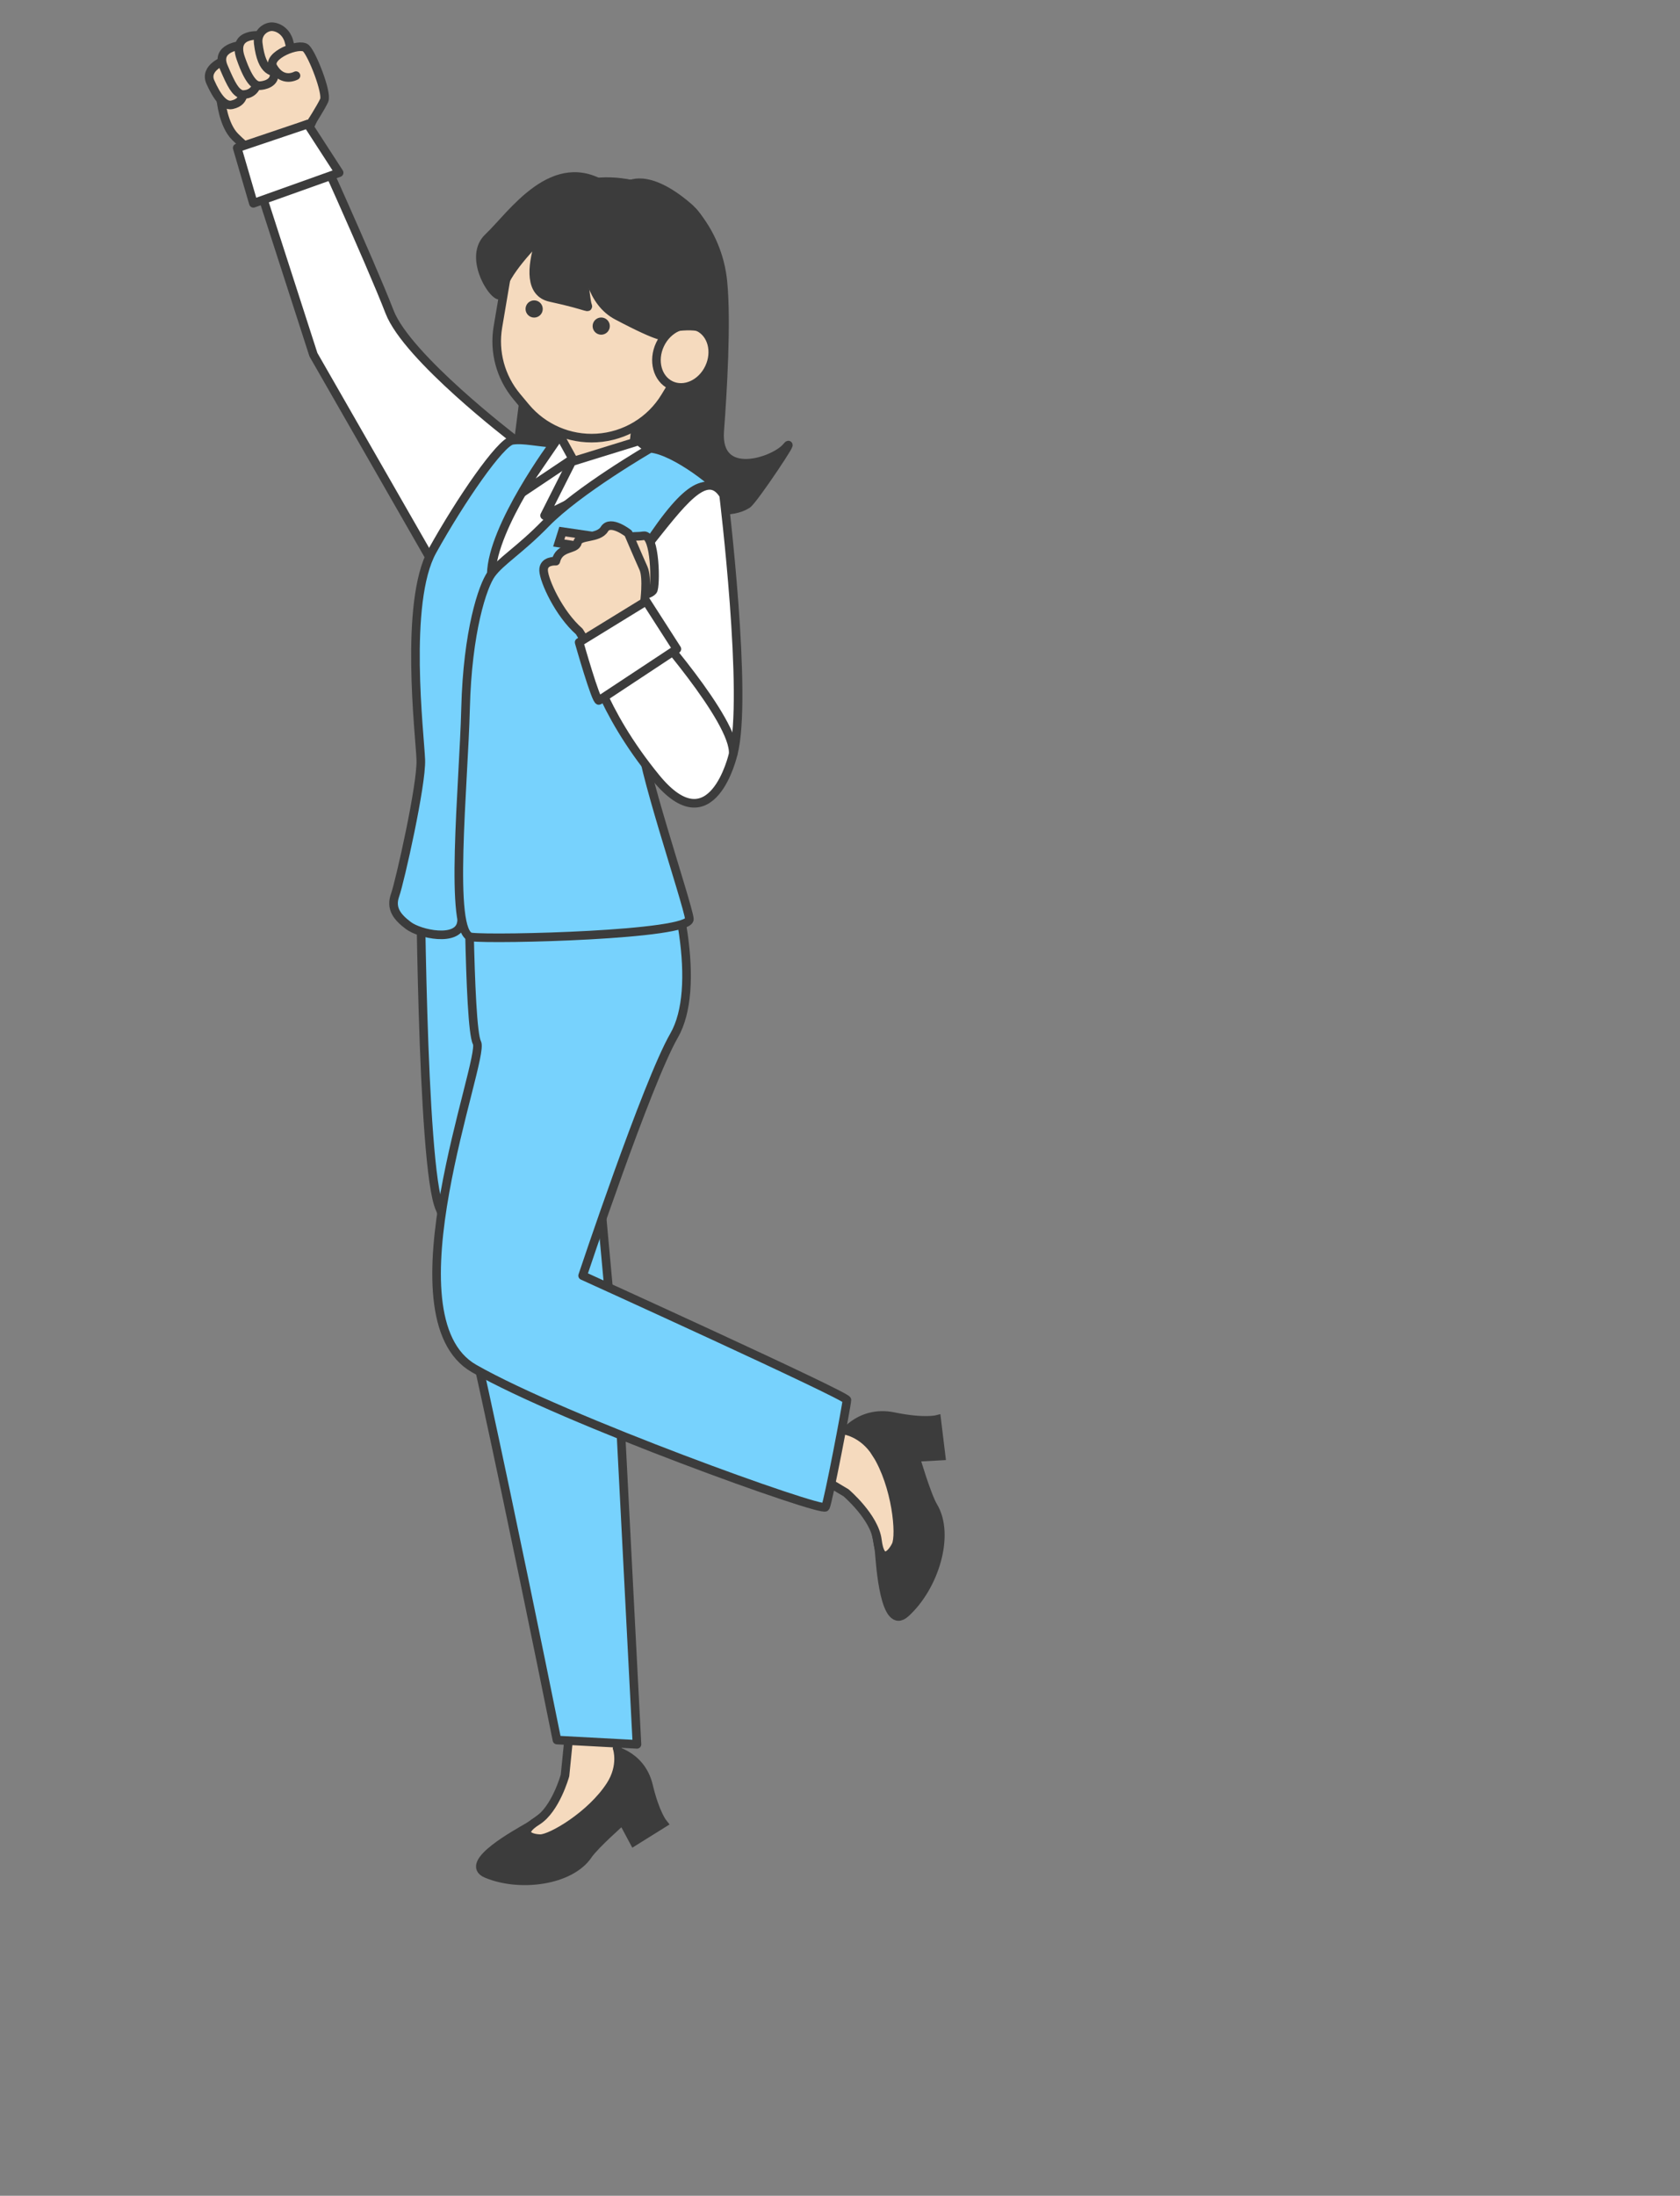 <?xml version="1.0" encoding="UTF-8"?>
<svg id="_枠" data-name="枠" xmlns="http://www.w3.org/2000/svg" viewBox="0 0 375 490">
  <rect x="0" y="0" width="375" height="490" fill="#808080" stroke="none"/>
  <defs>
    <style>
      .cls-1, .cls-2, .cls-3, .cls-4, .cls-5, .cls-6, .cls-7, .cls-8 {
        stroke: #3c3c3c;
        stroke-width: 1.92px;
      }

      .cls-1, .cls-2, .cls-3, .cls-5, .cls-8 {
        stroke-linejoin: round;
      }

      .cls-1, .cls-5 {
        stroke-linecap: round;
      }

      .cls-1, .cls-6 {
        fill: #3c3c3c;
      }

      .cls-2, .cls-5, .cls-7 {
        fill: #f5dabe;
      }

      .cls-3 {
        fill: #fff;
      }

      .cls-4 {
        fill: #f0d2be;
      }

      .cls-4, .cls-6, .cls-7 {
        stroke-miterlimit: 10;
      }

      .cls-8 {
        fill: #77d2fd;
      }
    </style>
  </defs>
  <path class="cls-1" d="M117.55,84.08l-2.39,18.81s19.13,5.74,19.77,5.26,2.55-24.39,2.55-24.39l-19.93.32Z"/>
  <path class="cls-3" d="M120.84,99.6s-10.1,18.49-11.59,25.62c-1.49,7.12,5.95.74,5.95.74l33.37-24.34-27.74-2.02Z"/>
  <path class="cls-1" d="M154.89,47.48c3.66,4.35,5.91,9.71,6.47,15.37.89,8.97-.07,24.88-.71,33.3-.85,11.27,12.22,6.8,14.88,3.61,2.66-3.19-7.33,11.85-8.72,12.75-6.86,4.48-24.68-2.64-25.26-11.76-.57-9.12,4.74-37.71,4.74-37.71l8.4-15.78s.07.08.19.22Z"/>
  <path class="cls-7" d="M49.31,22.26s.48,5.62,3.2,8.3c2.72,2.68,3.28,2.74,3.28,2.74l12.06-2.54s2.22-3.92,2.8-6.29c.59-2.41-4.54-12-9.02-10.77s-12.41,6.92-12.34,8.55Z"/>
  <path class="cls-7" d="M50.15,13.49s-4.63,1.61-3.19,4.83c1.44,3.24,3.06,5.44,4.81,5.07,1.75-.38,2.28-1.31,2.5-2.25.22-.93-2.78-7.98-4.12-7.66Z"/>
  <path class="cls-7" d="M53.75,10.13s-5.7.43-3.86,4.75,2.64,5.67,4.06,6.21c0,0,2.33.31,3.28-1.9.95-2.21-3.48-9.06-3.48-9.06Z"/>
  <path class="cls-2" d="M58.45,7.97s-6.79-1.02-4.74,4.94c2.06,5.96,3.55,6.24,4.31,6.21.76-.03,3.27-.44,3.19-2.58s-2.76-8.57-2.76-8.57Z"/>
  <path class="cls-5" d="M64.48,9.18c-.45-1.68-1.84-3.02-3.57-3.21-1.38-.15-3.58,1.12-3.27,3.7.8,6.65,3.34,6.61,5.25,6.31,1.91-.3,2.95.34,2.68-1.91-.15-1.25-.66-3.3-1.09-4.89Z"/>
  <path class="cls-5" d="M69.29,27.64s2.32-3.61,3.07-5.23c.75-1.63-2.65-10.32-4.07-11.65-1.43-1.33-8.79,1.61-7.34,4.18,1.46,2.58,3.56,2.71,5.12,1.94"/>
  <path class="cls-3" d="M114.6,97.88s-23.71-18.1-27.64-28.27c-4.25-11.03-18.28-41.9-18.28-41.9l-13.6,5.31,14.88,46.13,27.42,47.83,17.22-29.1Z"/>
  <polygon class="cls-3" points="52.95 33.01 56.56 45.37 75.7 38.54 68.68 27.7 52.95 33.01"/>
  <path class="cls-6" d="M135.99,390.32s7.02.8,8.78,8.2c1.48,6.21,3.25,8.38,3.25,8.38l-6.52,4.07-2.53-4.73s-6.24,5.51-7.7,7.68c-3.91,5.84-15.26,7.32-22.68,4.2-5.51-2.32,7.13-9.13,9.39-10.47,4.07-2.4,17.57-14.17,18.01-17.33Z"/>
  <path class="cls-7" d="M136.26,398.43c2.85-4.42,1.5-8.31,1.5-8.31l1.77-10.29c-.5,2.79-11.67-1.03-11.67-1.03l-1.74,17.4s-2.08,7.56-6.21,10.15c-4.49,2.82-1.51,3.92.68,3.96,2.37.05,11.36-5.2,15.67-11.88Z"/>
  <path class="cls-6" d="M187.61,320.92s3.94-6.42,11.9-4.79c6.68,1.38,9.57.64,9.57.64l.99,8.15-5.71.31s2.51,8.52,3.95,10.92c3.88,6.43.19,18.07-6.19,23.83-4.73,4.28-5.62-11.02-5.88-13.81-.48-5.02-5.77-23.4-8.63-25.25Z"/>
  <path class="cls-7" d="M195.57,324.32c-2.99-4.75-7.36-5.21-7.36-5.21l-9.15-6.36c2.47,1.75-6.27,10.82-6.27,10.82l16.05,9.55s6.38,5.43,7.01,10.59c.69,5.62,3.11,3.23,4.14,1.13,1.12-2.27.1-13.34-4.42-20.53Z"/>
  <path class="cls-8" d="M93.79,189.58s.24,70.85,4.38,80.1c4.15,9.25,26.15,118.62,26.15,118.62l17.86.96-3.83-74.3-8.29-90.56-2.23-37.31-34.04,2.48Z"/>
  <path class="cls-8" d="M104.55,185.5s0,43.68,1.91,47.19c1.91,3.51-20.73,61.22-.64,72.7,20.09,11.48,77.8,32.21,78.44,30.93.64-1.28,4.78-22.96,4.78-23.91s-58.99-27.74-58.99-27.74c0,0,14.35-43.05,20.41-53.57,6.06-10.52,1.36-33.23-5.66-49.81-1.59-.32-40.26,4.21-40.26,4.21Z"/>
  <path class="cls-7" d="M125.21,87.85l.24,10.49s.62,13.58,15.94,1.62l1.28-11.93s-13.06,3.53-17.47-.18Z"/>
  <path class="cls-7" d="M158.98,70.81c4.19-11.28-2.36-24.11-14.62-28.67-12.26-4.56-25.6.89-29.79,12.17-.59,1.58-.96,3.2-1.14,4.81-.05.46-.1.92-.18,1.37l-2.11,12.48c-.94,5.54.6,11.21,4.2,15.52l2.01,2.41c3.9,4.66,9.77,7.2,15.83,6.84h0c6.3-.37,12.03-3.81,15.3-9.21l7.07-11.67c.3-.49.63-.96.96-1.43,1-1.41,1.83-2.95,2.45-4.63Z"/>
  <ellipse class="cls-7" cx="152.81" cy="79.47" rx="7.18" ry="6.07" transform="translate(15.79 183.83) rotate(-64.77)"/>
  <polygon class="cls-3" points="142.55 98.41 127.62 103.03 121.56 115.04 147.39 102.29 142.55 98.41"/>
  <polygon class="cls-3" points="124.96 97.18 127.83 102.39 115.93 110.36 124.96 97.18"/>
  <path class="cls-8" d="M123.66,98.91s-13.79,18.57-14,29.2c0,0-3.32,15.39-3.32,19.85s-2.52,53.81-3.37,58.06c-.85,4.25-9.25,2.44-11.8.53-2.55-1.91-4.04-3.83-2.98-6.8,1.06-2.98,5.95-24.66,5.74-30.19s-3.8-35.15,2.58-46.63c6.38-11.48,15.2-24.23,17.83-24.66,2.47-.4,5.82.48,9.33.64Z"/>
  <path class="cls-8" d="M145.16,100.05s-16.16,9.35-23.38,16.79c-5.72,5.88-10.02,8.37-12.12,11.27-1.91,2.63-5.31,12.75-5.74,29.97-.43,17.22-3.83,50.38,1.28,51.02,5.1.64,49.11-.43,48.68-4.04s-11.54-36.23-10.66-40.52c1.49-7.23,5.13-11.77,5.13-11.77,0,0-13.6-16.16-4.04-30.82,9.57-14.67,13.6-15.31,17.22-11.48-.43-1.7-10.84-9.99-16.37-10.42Z"/>
  <circle class="cls-1" cx="119.23" cy="68.95" r=".96"/>
  <circle class="cls-1" cx="134.2" cy="72.77" r=".96"/>
  <path class="cls-1" d="M124.77,43.54s-11.27,20.83-1.91,22.85c9.35,2.02,8.5,2.76,8.18,1.38s-3.83-24.87,4.46-25.93c0,0-.8-.74-2.54-.9-1.74-.16-4.42.27-8.2,2.6Z"/>
  <path class="cls-1" d="M131.68,40.88s-5.21,23.6,6.06,29.55c10.35,5.47,10.52,4.46,10.52,4.46,0,0-11.37-29.55-6.38-32.1,5-2.55-10.2-1.91-10.2-1.91Z"/>
  <path class="cls-1" d="M140.19,41.41s4.62,30.61,8.61,31.89c0,0,8.77-1.91,9.57,1.43.8,3.35,4.52-20.57-4.73-28.54-9.25-7.97-13.45-4.78-13.45-4.78Z"/>
  <path class="cls-1" d="M119.83,53.63s-7.65,7.65-7.81,11.48-8.29-7.17-3.03-12.12c5.26-4.94,14.61-19.29,26.52-11.16,11.9,8.13-15.68,11.8-15.68,11.8Z"/>
  <polygon class="cls-4" points="125.52 118.63 124.72 121.18 136.04 122.93 136.36 120.22 125.52 118.63"/>
  <path class="cls-3" d="M161.52,110.47s5.53,45.28,2.13,57.82c0,0-11.05-9.14-15.31-15.52-4.25-6.38-11.69-21.26-4.04-30.82,7.65-9.57,13.39-17.64,17.22-11.48Z"/>
  <path class="cls-3" d="M163.65,168.29s-4.68,20.62-17.22,5.31c-12.54-15.31-15.09-27.64-15.09-27.64l13.18-7.23s19.77,22.11,19.13,29.55Z"/>
  <path class="cls-5" d="M140.21,133.28s4.47-.16,5.53-1.47c.7-.86.59-12.69-2.08-12.25s-5.02-.69-5.53,3.29.74,8.46,2.08,10.43Z"/>
  <path class="cls-5" d="M143.56,136.57s.41-2.44.53-4.98c.08-1.83.02-3.72-.46-4.79-1.15-2.55-3.38-7.78-3.38-7.78,0,0-3.99-3.15-5.34-.94-1.35,2.21-5.63,1.28-6.01,3s-4.02.77-4.83,4.15c0,0-2.82-.21-2.73,2.08.09,2.29,3.4,9.62,7.96,13.61l1.69,2.75,12.57-7.09Z"/>
  <path class="cls-3" d="M129.27,143.34s3.8,13.39,4.44,12.97c.64-.43,17.38-11.48,17.38-11.48l-6.86-10.68-14.96,9.19Z"/>
</svg>